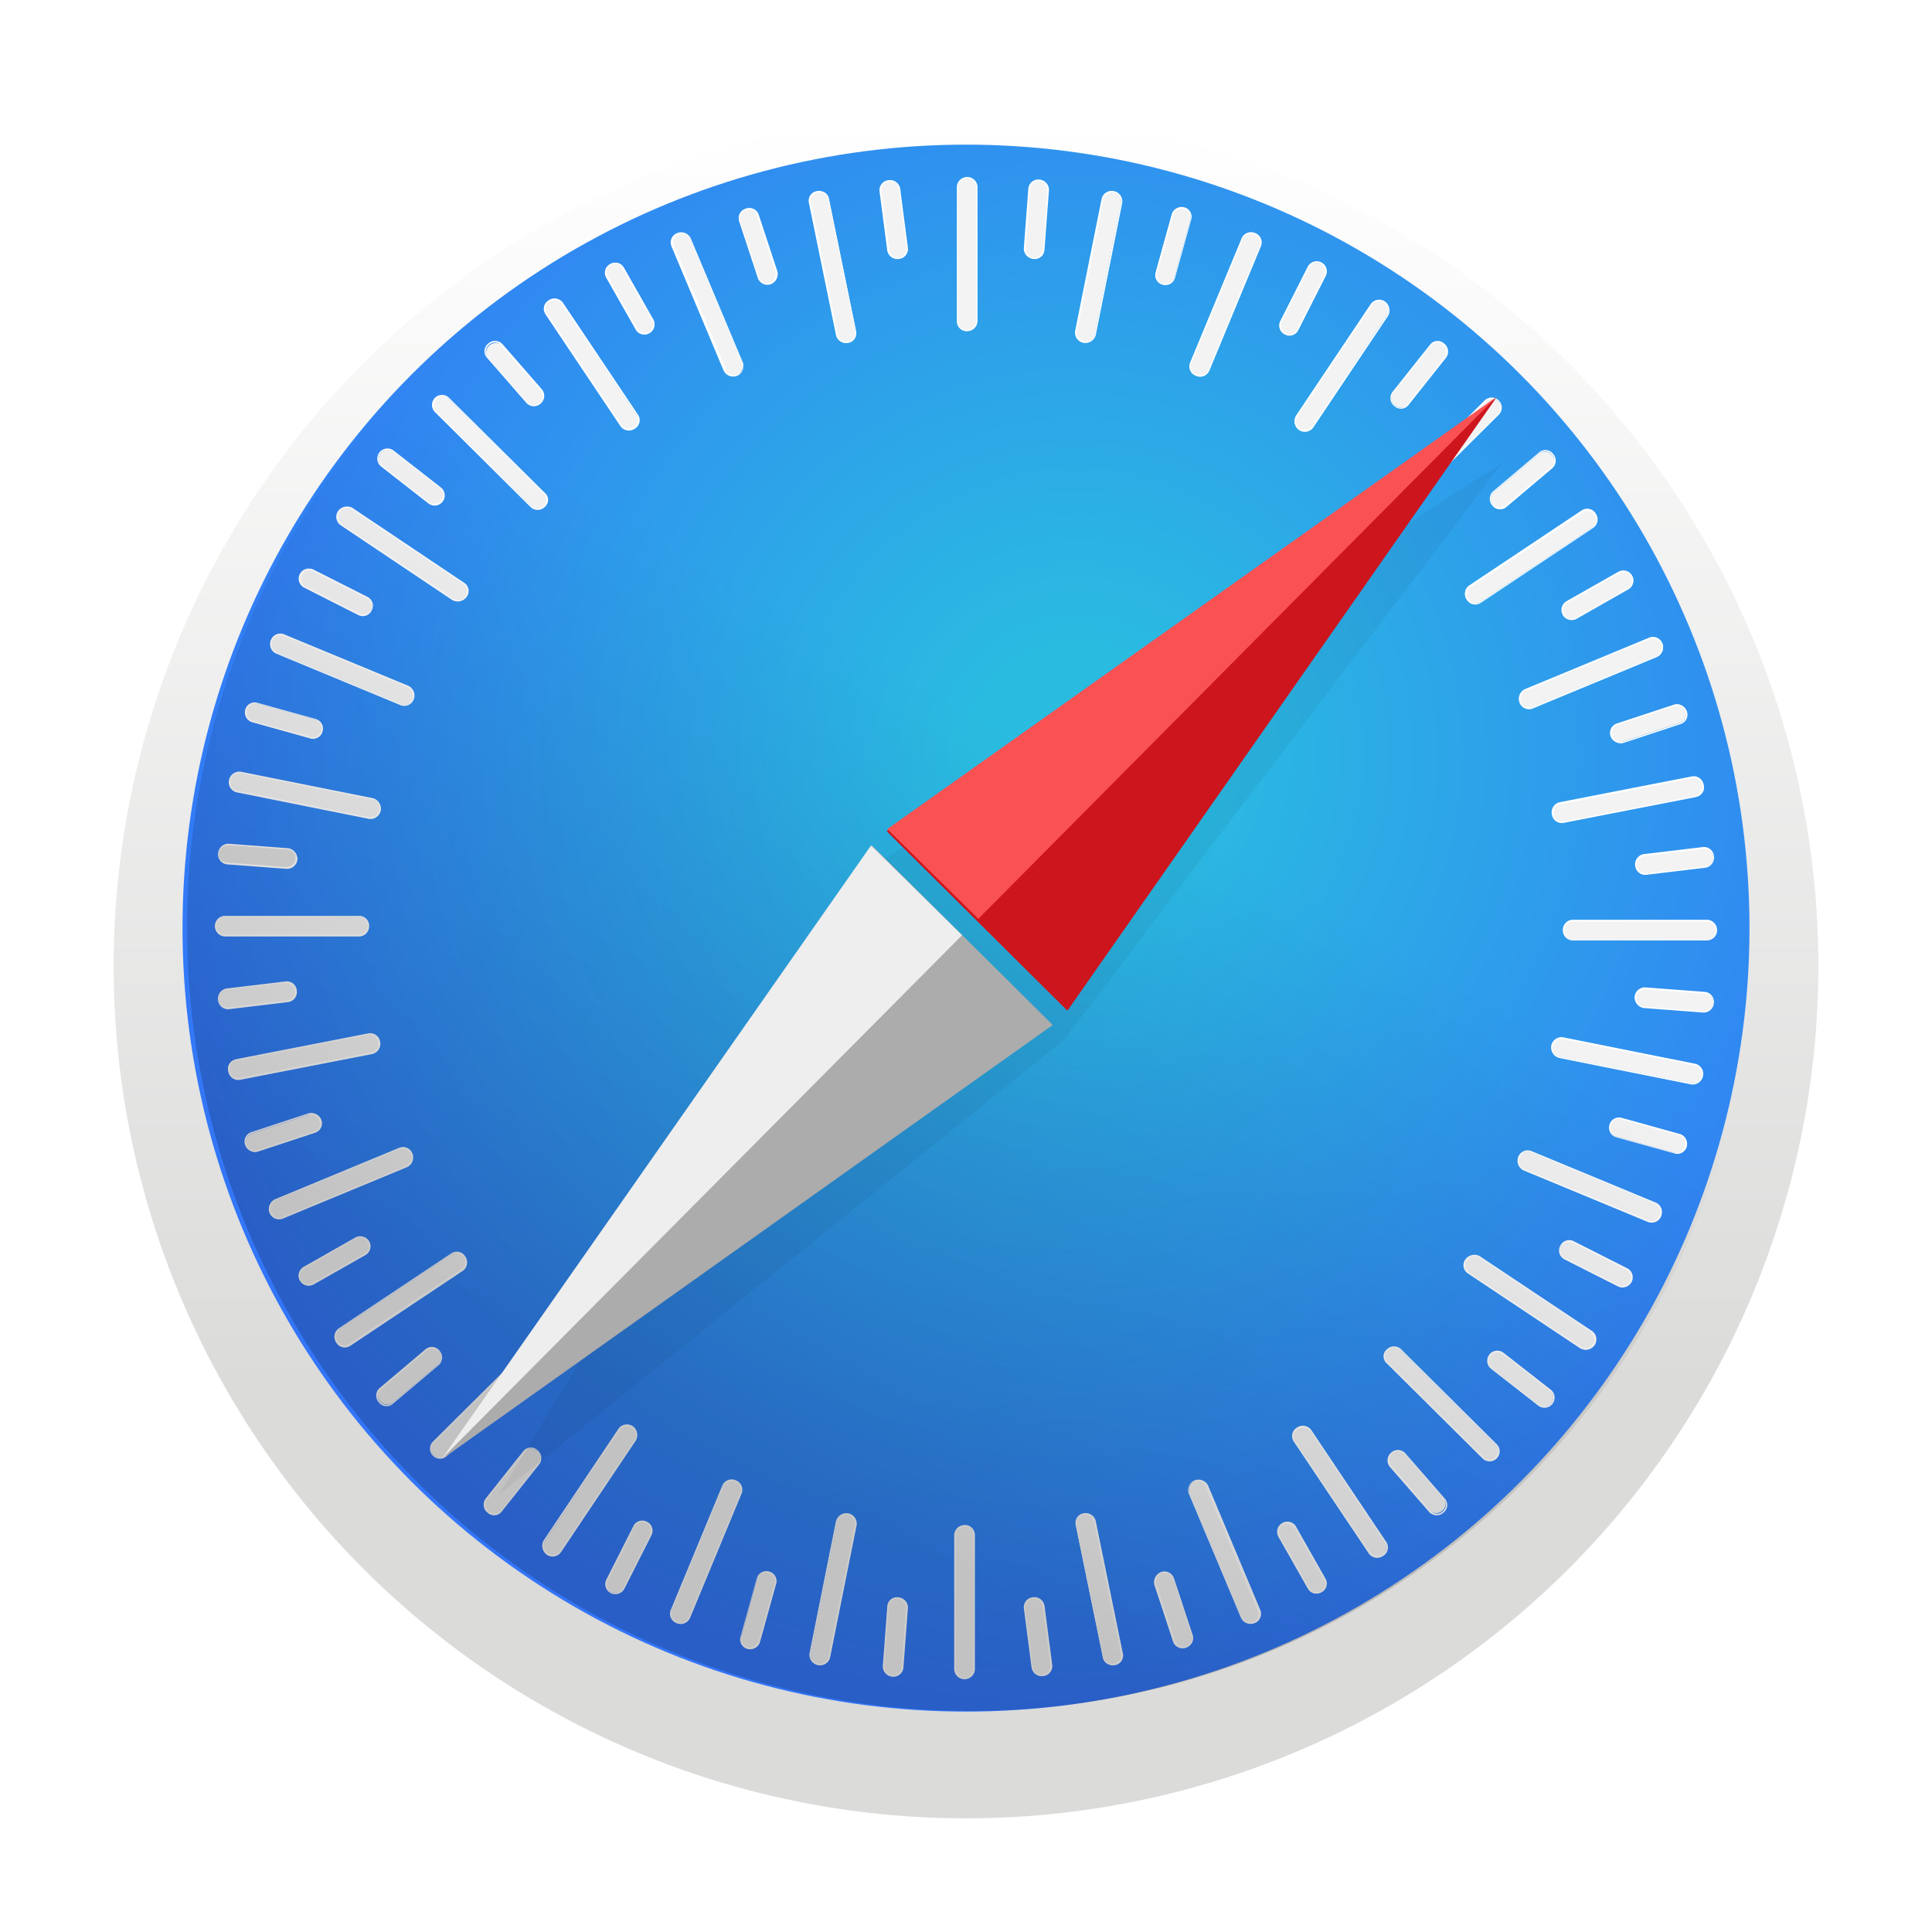 <svg xmlns="http://www.w3.org/2000/svg" width="102" height="102" viewBox="0 0 102 102">
    <defs>
        <style>
            .cls-1{fill:url(#linear-gradient)}.cls-2{fill:url(#radial-gradient)}.cls-3{fill:#f3f3f3}.cls-4{fill:#fff}.cls-5{fill:#e2e2e2}.cls-6{fill:url(#linear-gradient-2)}.cls-7{fill:rgba(0,0,0,.05)}.cls-8{fill:#cd151e}.cls-9{fill:#fa5153}.cls-10{fill:#acacac}.cls-11{fill:#eee}.cls-12{filter:url(#Path_2541)}.cls-13{filter:url(#Ellipse_2)}
        </style>
        <linearGradient id="linear-gradient" x1=".5" x2=".5" y1="1" gradientUnits="objectBoundingBox">
            <stop offset=".25" stop-color="#dbdbda"/>
            <stop offset="1" stop-color="#fff"/>
        </linearGradient>
        <filter id="Ellipse_2" width="102" height="102" x="0" y="0" filterUnits="userSpaceOnUse">
            <feOffset dy="2"/>
            <feGaussianBlur result="blur" stdDeviation="2"/>
            <feFlood flood-opacity=".267"/>
            <feComposite in2="blur" operator="in"/>
            <feComposite in="SourceGraphic"/>
        </filter>
        <radialGradient id="radial-gradient" cx=".57" cy=".39" r=".61">
            <stop offset="0" stop-color="#2abce1"/>
            <stop offset=".114" stop-color="#2abbe1"/>
            <stop offset="1" stop-color="#3375f8"/>
        </radialGradient>
        <linearGradient id="linear-gradient-2" x1=".491" x2=".257" y1=".357" y2=".776" gradientUnits="objectBoundingBox">
            <stop offset="0" stop-opacity="0"/>
            <stop offset="1" stop-opacity=".2"/>
        </linearGradient>
        <filter id="Path_2541" width="64.943" height="66.443" x="20.348" y="18.458" filterUnits="userSpaceOnUse">
            <feOffset dy="1"/>
            <feGaussianBlur result="blur-2" stdDeviation="2"/>
            <feFlood/>
            <feComposite in2="blur-2" operator="in"/>
            <feComposite in="SourceGraphic"/>
        </filter>
    </defs>
    <g id="safari-seeklogo.com" transform="translate(2.364 2.364)">
        <g id="Group_3032" data-name="Group 3032" transform="translate(3.636 1.636)">
            <g class="cls-13" transform="translate(-6 -4)">
                <circle id="Ellipse_2-2" cx="45" cy="45" r="45" class="cls-1" data-name="Ellipse 2" transform="translate(6 4)"/>
            </g>
            <circle id="Ellipse_3" cx="41.364" cy="41.364" r="41.364" class="cls-2" data-name="Ellipse 3" transform="translate(3.636 3.636)"/>
            <g id="Group_3031" data-name="Group 3031" transform="translate(3.875 3.602)">
                <path id="Path_2413" d="M113.564 13.6a.5.5 0 0 1-.511-.477V6a.513.513 0 0 1 1.023 0v7.125a.518.518 0 0 1-.511.477z" class="cls-3" data-name="Path 2413" transform="translate(-72.376 -3.749)"/>
                <path id="Path_2414" d="M113.5 13.573a.532.532 0 0 1-.545-.511V5.936a.547.547 0 0 1 1.091 0v7.125a.556.556 0 0 1-.545.511zm0-8.08a.482.482 0 0 0-.477.443v7.125a.459.459 0 0 0 .477.443.483.483 0 0 0 .478-.443V5.936a.509.509 0 0 0-.478-.443z" class="cls-4" data-name="Path 2414" transform="translate(-72.313 -3.686)"/>
                <path id="Path_2415" d="M123.315 10.028a.518.518 0 0 1-.477-.511l.239-3.17a.5.5 0 0 1 .545-.443.518.518 0 0 1 .477.511l-.239 3.17a.5.5 0 0 1-.545.443z" class="cls-3" data-name="Path 2415" transform="translate(-78.628 -3.993)"/>
                <path id="Path_2416" d="M123.252 10a.553.553 0 0 1-.511-.545l.239-3.17a.535.535 0 0 1 .58-.477.553.553 0 0 1 .511.545l-.239 3.17a.512.512 0 0 1-.58.477zm.307-4.125a.454.454 0 0 0-.478.409l-.239 3.17a.48.48 0 0 0 .443.477.454.454 0 0 0 .477-.409l.238-3.17a.509.509 0 0 0-.443-.477z" class="cls-4" data-name="Path 2416" transform="translate(-78.565 -3.931)"/>
                <path id="Path_2417" d="M130.7 15.569a.524.524 0 0 1-.409-.58L131.687 8a.474.474 0 0 1 .58-.375.524.524 0 0 1 .409.58l-1.4 6.989a.509.509 0 0 1-.58.375z" class="cls-3" data-name="Path 2417" transform="translate(-83.371 -5.103)"/>
                <path id="Path_2418" d="M130.635 15.543a.556.556 0 0 1-.443-.614l1.4-6.989a.548.548 0 0 1 .648-.409.556.556 0 0 1 .443.614l-1.4 6.989a.578.578 0 0 1-.648.409zm1.6-7.943a.489.489 0 0 0-.545.341l-1.4 6.989a.483.483 0 0 0 .375.545.489.489 0 0 0 .545-.341l1.4-6.989a.492.492 0 0 0-.375-.545z" class="cls-4" data-name="Path 2418" transform="translate(-83.308 -5.043)"/>
                <path id="Path_2419" d="M142.366 14.066a.508.508 0 0 1-.375-.614l.852-3.068a.487.487 0 0 1 .613-.341.508.508 0 0 1 .375.614l-.852 3.068a.488.488 0 0 1-.614.341z" class="cls-3" data-name="Path 2419" transform="translate(-90.852 -6.668)"/>
                <path id="Path_2420" d="M142.344 14.041a.517.517 0 0 1-.375-.648l.852-3.068a.544.544 0 0 1 .648-.375.518.518 0 0 1 .375.648l-.852 3.068a.528.528 0 0 1-.648.375zm1.125-3.989a.474.474 0 0 0-.58.307l-.852 3.068a.434.434 0 0 0 .341.545.474.474 0 0 0 .58-.307l.852-3.068a.489.489 0 0 0-.341-.545z" class="cls-4" data-name="Path 2420" transform="translate(-90.829 -6.609)"/>
                <path id="Path_2421" d="M147.257 21.316a.488.488 0 0 1-.273-.648l2.727-6.58a.473.473 0 0 1 .648-.239.488.488 0 0 1 .273.648l-2.727 6.58a.473.473 0 0 1-.648.239z" class="cls-3" data-name="Path 2421" transform="translate(-93.997 -9.111)"/>
                <path id="Path_2422" d="M147.2 21.316a.53.53 0 0 1-.307-.682l2.727-6.58a.541.541 0 0 1 .716-.273.53.53 0 0 1 .307.682l-2.727 6.58a.535.535 0 0 1-.716.273zm3.1-7.466a.463.463 0 0 0-.614.239l-2.727 6.58a.442.442 0 0 0 .273.58.463.463 0 0 0 .614-.239l2.727-6.58a.485.485 0 0 0-.273-.58z" class="cls-4" data-name="Path 2422" transform="translate(-93.942 -9.077)"/>
                <path id="Path_2423" d="M160.4 22.072a.514.514 0 0 1-.239-.648l1.432-2.83a.5.5 0 0 1 .682-.2.514.514 0 0 1 .239.648l-1.432 2.83a.5.5 0 0 1-.682.2z" class="cls-3" data-name="Path 2423" transform="translate(-102.438 -12.05)"/>
                <path id="Path_2424" d="M160.359 21.983a.521.521 0 0 1-.239-.716l1.432-2.83a.534.534 0 1 1 .954.477l-1.432 2.83a.521.521 0 0 1-.716.239zm1.875-3.716a.449.449 0 0 0-.614.2l-1.432 2.83a.5.5 0 0 0 .2.614.449.449 0 0 0 .614-.2l1.432-2.83a.5.5 0 0 0-.2-.614z" class="cls-4" data-name="Path 2424" transform="translate(-102.399 -11.926)"/>
                <path id="Path_2425" d="M162.421 30.788a.471.471 0 0 1-.137-.682l3.955-5.9a.488.488 0 0 1 .682-.136.471.471 0 0 1 .137.682l-3.955 5.9a.461.461 0 0 1-.682.136z" class="cls-3" data-name="Path 2425" transform="translate(-103.713 -15.719)"/>
                <path id="Path_2426" d="M162.405 30.732a.589.589 0 0 1-.17-.75l3.954-5.9a.539.539 0 0 1 .75-.136.589.589 0 0 1 .171.75l-3.955 5.9a.545.545 0 0 1-.75.136zm4.5-6.716a.477.477 0 0 0-.648.1l-3.955 5.9a.444.444 0 0 0 .137.614.477.477 0 0 0 .647-.1l3.955-5.864a.485.485 0 0 0-.137-.648z" class="cls-4" data-name="Path 2426" transform="translate(-103.696 -15.629)"/>
                <path id="Path_2427" d="M176.625 33.553a.492.492 0 0 1-.1-.682l1.977-2.489a.486.486 0 0 1 .682-.068.492.492 0 0 1 .1.682l-1.977 2.489a.486.486 0 0 1-.682.068z" class="cls-3" data-name="Path 2427" transform="translate(-112.849 -19.746)"/>
                <path id="Path_2428" d="M176.509 33.478a.539.539 0 0 1-.1-.75l1.977-2.489a.506.506 0 0 1 .75-.068.539.539 0 0 1 .1.75l-1.977 2.489a.506.506 0 0 1-.75.068zm2.557-3.239a.446.446 0 0 0-.648.068l-1.977 2.493a.483.483 0 0 0 .1.648.446.446 0 0 0 .647-.068l1.977-2.489a.478.478 0 0 0-.1-.648z" class="cls-4" data-name="Path 2428" transform="translate(-112.767 -19.637)"/>
                <path id="Path_2429" d="M175.74 43.506a.455.455 0 0 1 0-.682l5.045-5.011a.482.482 0 1 1 .682.682l-5.012 5.011a.494.494 0 0 1-.716 0z" class="cls-3" data-name="Path 2429" transform="translate(-112.247 -24.235)"/>
                <path id="Path_2430" d="M175.643 43.454a.535.535 0 0 1 0-.75l5.045-5.011a.53.53 0 0 1 .75.75l-5.046 5.011a.535.535 0 0 1-.75 0zm5.761-5.727a.474.474 0 0 0-.648 0l-5.045 5.011a.458.458 0 1 0 .648.648l5.046-5.011a.474.474 0 0 0 0-.648z" class="cls-4" data-name="Path 2430" transform="translate(-112.183 -24.15)"/>
                <path id="Path_2431" d="M190.325 48.251a.484.484 0 0 1 .034-.682l2.42-2.045a.5.5 0 0 1 .648.75l-2.42 2.045a.486.486 0 0 1-.682-.068z" class="cls-3" data-name="Path 2431" transform="translate(-121.371 -29.196)"/>
                <path id="Path_2432" d="M190.2 48.176a.533.533 0 0 1 .034-.75l2.42-2.045a.511.511 0 0 1 .75.068.533.533 0 0 1-.034.75l-2.421 2.045a.511.511 0 0 1-.75-.068zm3.137-2.693a.477.477 0 0 0-.648-.068l-2.42 2.045a.472.472 0 0 0 .614.716l2.42-2.045a.443.443 0 0 0 .034-.648z" class="cls-4" data-name="Path 2432" transform="translate(-121.283 -29.088)"/>
                <path id="Path_2433" d="M186.5 58.756a.461.461 0 0 1 .137-.682l5.932-3.955a.521.521 0 0 1 .682.136.461.461 0 0 1-.136.682l-5.932 3.955a.536.536 0 0 1-.682-.136z" class="cls-3" data-name="Path 2433" transform="translate(-118.913 -34.701)"/>
                <path id="Path_2434" d="M186.407 58.59a.545.545 0 0 1 .137-.75l5.932-3.955a.524.524 0 0 1 .75.17.545.545 0 0 1-.136.75l-5.932 3.955a.524.524 0 0 1-.75-.17zm6.75-4.466a.444.444 0 0 0-.613-.136l-5.932 3.955a.469.469 0 0 0 .511.784l5.932-3.955a.483.483 0 0 0 .1-.648z" class="cls-4" data-name="Path 2434" transform="translate(-118.85 -34.537)"/>
                <path id="Path_2435" d="M200.985 65.2a.5.5 0 0 1 .17-.682l2.761-1.568a.507.507 0 0 1 .682.2.5.5 0 0 1-.17.682l-2.761 1.568a.507.507 0 0 1-.682-.2z" class="cls-3" data-name="Path 2435" transform="translate(-128.314 -40.368)"/>
                <path id="Path_2436" d="M200.888 65.237a.529.529 0 0 1 .17-.716l2.761-1.568a.548.548 0 0 1 .716.2.529.529 0 0 1-.17.716l-2.765 1.573a.548.548 0 0 1-.716-.2zm3.613-2.045a.427.427 0 0 0-.613-.17l-2.761 1.568a.49.49 0 0 0-.171.614.427.427 0 0 0 .614.17l2.761-1.568a.468.468 0 0 0 .17-.614z" class="cls-4" data-name="Path 2436" transform="translate(-128.251 -40.368)"/>
                <path id="Path_2437" d="M194.55 76.065a.477.477 0 0 1 .273-.648l6.58-2.727a.517.517 0 0 1 .647.273.477.477 0 0 1-.273.648l-6.58 2.727a.488.488 0 0 1-.648-.273z" class="cls-3" data-name="Path 2437" transform="translate(-124.164 -46.598)"/>
                <path id="Path_2438" d="M194.453 76.037a.565.565 0 0 1 .273-.716l6.58-2.727a.529.529 0 0 1 .682.307.565.565 0 0 1-.273.716l-6.58 2.727a.53.53 0 0 1-.682-.307zm7.466-3.1a.486.486 0 0 0-.58-.273l-6.58 2.727a.462.462 0 0 0-.239.614.485.485 0 0 0 .58.273l6.58-2.727a.463.463 0 0 0 .239-.614z" class="cls-4" data-name="Path 2438" transform="translate(-124.101 -46.536)"/>
                <path id="Path_2439" d="M208.219 84.118a.493.493 0 0 1 .307-.648l3-.989a.483.483 0 0 1 .614.307.493.493 0 0 1-.307.648l-3 .989a.47.47 0 0 1-.614-.307z" class="cls-3" data-name="Path 2439" transform="translate(-133.026 -52.874)"/>
                <path id="Path_2440" d="M208.122 84.153a.521.521 0 0 1 .341-.682l3-.989a.548.548 0 0 1 .682.341.521.521 0 0 1-.341.682l-3 .989a.58.58 0 0 1-.682-.341zm3.955-1.3a.474.474 0 0 0-.58-.307l-3 .989a.456.456 0 0 0-.273.58.474.474 0 0 0 .58.307l3-.989a.47.47 0 0 0 .273-.58z" class="cls-4" data-name="Path 2440" transform="translate(-132.963 -52.874)"/>
                <path id="Path_2441" d="M199.535 95.113a.46.46 0 0 1 .375-.58l6.989-1.364a.5.5 0 0 1 .579.409.46.46 0 0 1-.375.58l-6.989 1.364a.5.5 0 0 1-.579-.409z" class="cls-3" data-name="Path 2441" transform="translate(-127.41 -59.712)"/>
                <path id="Path_2442" d="M199.345 94.987a.548.548 0 0 1 .409-.648l6.989-1.364a.529.529 0 0 1 .613.443.548.548 0 0 1-.409.648l-6.989 1.364a.529.529 0 0 1-.614-.443zm7.943-1.534a.457.457 0 0 0-.511-.375l-6.989 1.364a.444.444 0 0 0-.341.545.457.457 0 0 0 .512.375L206.947 94a.459.459 0 0 0 .341-.545z" class="cls-4" data-name="Path 2442" transform="translate(-127.288 -59.587)"/>
                <path id="Path_2443" d="M211.954 104.473a.472.472 0 0 1 .409-.545l3.137-.375a.5.5 0 0 1 .545.443.471.471 0 0 1-.409.545l-3.137.375a.517.517 0 0 1-.545-.443z" class="cls-3" data-name="Path 2443" transform="translate(-135.466 -66.365)"/>
                <path id="Path_2444" d="M211.859 104.348a.544.544 0 0 1 .443-.614l3.137-.375a.53.53 0 0 1 .579.477.544.544 0 0 1-.443.614l-3.137.375a.53.53 0 0 1-.579-.477zm4.125-.477a.483.483 0 0 0-.511-.409l-3.136.375a.457.457 0 0 0-.375.511.484.484 0 0 0 .511.409l3.137-.375a.457.457 0 0 0 .375-.511z" class="cls-4" data-name="Path 2444" transform="translate(-135.404 -66.241)"/>
                <path id="Path_2445" d="M201.113 114.63a.5.5 0 0 1 .477-.511h7.125a.513.513 0 0 1 0 1.023h-7.125a.5.5 0 0 1-.477-.511z" class="cls-3" data-name="Path 2445" transform="translate(-128.442 -73.127)"/>
                <path id="Path_2446" d="M201.016 114.567a.532.532 0 0 1 .511-.545h7.125a.547.547 0 0 1 0 1.091h-7.125a.532.532 0 0 1-.511-.545zm8.079.034a.482.482 0 0 0-.443-.477h-7.125a.459.459 0 0 0-.443.477.483.483 0 0 0 .443.477h7.125a.509.509 0 0 0 .443-.477z" class="cls-4" data-name="Path 2446" transform="translate(-128.38 -73.064)"/>
                <path id="Path_2447" d="M211.866 124.477a.518.518 0 0 1 .511-.477l3.17.239a.5.5 0 0 1 .443.545.518.518 0 0 1-.511.477l-3.17-.239a.553.553 0 0 1-.443-.545z" class="cls-3" data-name="Path 2447" transform="translate(-135.411 -79.44)"/>
                <path id="Path_2448" d="M211.769 124.414a.554.554 0 0 1 .545-.511l3.17.239a.535.535 0 0 1 .477.58.554.554 0 0 1-.545.511l-3.17-.239a.587.587 0 0 1-.477-.58zm4.159.307a.431.431 0 0 0-.409-.477l-3.17-.239a.48.48 0 0 0-.478.443.431.431 0 0 0 .409.477l3.17.239a.509.509 0 0 0 .477-.443z" class="cls-4" data-name="Path 2448" transform="translate(-135.348 -79.377)"/>
                <path id="Path_2449" d="M199.361 131.667a.524.524 0 0 1 .58-.409l6.988 1.4a.474.474 0 0 1 .375.579.524.524 0 0 1-.58.409l-6.989-1.4a.509.509 0 0 1-.375-.58z" class="cls-3" data-name="Path 2449" transform="translate(-127.304 -84.06)"/>
                <path id="Path_2450" d="M199.264 131.6a.556.556 0 0 1 .614-.443l6.989 1.4a.548.548 0 0 1 .409.648.557.557 0 0 1-.614.443l-6.989-1.4a.578.578 0 0 1-.409-.648zm7.943 1.6a.489.489 0 0 0-.341-.545l-6.989-1.4a.483.483 0 0 0-.545.375.489.489 0 0 0 .341.545l6.989 1.4a.493.493 0 0 0 .545-.375z" class="cls-4" data-name="Path 2450" transform="translate(-127.241 -83.997)"/>
                <path id="Path_2451" d="M208.055 143.335a.508.508 0 0 1 .614-.375l3.068.852a.488.488 0 0 1 .341.614.508.508 0 0 1-.614.375l-3.068-.852a.488.488 0 0 1-.341-.614z" class="cls-3" data-name="Path 2451" transform="translate(-132.93 -91.541)"/>
                <path id="Path_2452" d="M207.963 143.313a.517.517 0 0 1 .648-.375l3.068.852a.545.545 0 0 1 .375.648.518.518 0 0 1-.648.375l-3.068-.852a.528.528 0 0 1-.375-.648zm3.989 1.125a.474.474 0 0 0-.307-.58l-3.068-.852a.434.434 0 0 0-.545.341.475.475 0 0 0 .307.58l3.068.852a.489.489 0 0 0 .545-.341z" class="cls-4" data-name="Path 2452" transform="translate(-132.872 -91.518)"/>
                <path id="Path_2453" d="M194.356 148.129a.488.488 0 0 1 .648-.273l6.58 2.727a.518.518 0 0 1 .273.648.488.488 0 0 1-.648.273l-6.58-2.727a.488.488 0 0 1-.273-.648z" class="cls-3" data-name="Path 2453" transform="translate(-124.038 -94.623)"/>
                <path id="Path_2454" d="M194.26 147.978a.53.53 0 0 1 .682-.307l6.58 2.727a.541.541 0 0 1 .273.716.53.53 0 0 1-.682.307l-6.58-2.727a.566.566 0 0 1-.273-.716zm7.466 3.1a.463.463 0 0 0-.239-.614l-6.58-2.727a.442.442 0 0 0-.58.273.462.462 0 0 0 .239.614l6.58 2.727a.456.456 0 0 0 .58-.273z" class="cls-4" data-name="Path 2454" transform="translate(-123.976 -94.507)"/>
                <path id="Path_2455" d="M200.612 161.269a.514.514 0 0 1 .648-.239l2.829 1.432a.489.489 0 0 1 .2.682.514.514 0 0 1-.648.239l-2.83-1.432a.508.508 0 0 1-.2-.682z" class="cls-3" data-name="Path 2455" transform="translate(-128.078 -103.065)"/>
                <path id="Path_2456" d="M200.517 161.134a.521.521 0 0 1 .716-.239l2.829 1.432a.534.534 0 0 1-.477.955l-2.83-1.432a.512.512 0 0 1-.239-.716zm3.682 1.875a.449.449 0 0 0-.2-.613l-2.829-1.432a.5.5 0 0 0-.614.2.449.449 0 0 0 .2.614l2.83 1.432a.449.449 0 0 0 .614-.2z" class="cls-4" data-name="Path 2456" transform="translate(-128.017 -102.964)"/>
                <path id="Path_2457" d="M186.31 163.2a.467.467 0 0 1 .682-.137l5.932 3.955a.488.488 0 0 1 .137.682.467.467 0 0 1-.682.137l-5.932-3.955a.471.471 0 0 1-.137-.682z" class="cls-3" data-name="Path 2457" transform="translate(-118.787 -104.278)"/>
                <path id="Path_2458" d="M186.2 163.083a.589.589 0 0 1 .75-.17l5.932 3.954a.539.539 0 0 1 .136.75.589.589 0 0 1-.75.171l-5.932-3.955a.516.516 0 0 1-.137-.75zm6.716 4.5a.478.478 0 0 0-.1-.648l-5.932-3.955a.445.445 0 0 0-.614.137.478.478 0 0 0 .1.648l5.932 3.955a.444.444 0 0 0 .614-.136z" class="cls-4" data-name="Path 2458" transform="translate(-118.707 -104.199)"/>
                <path id="Path_2459" d="M189.868 177.3a.492.492 0 0 1 .682-.1l2.489 1.943a.486.486 0 0 1 .068.682.492.492 0 0 1-.682.1l-2.489-1.943a.486.486 0 0 1-.068-.682z" class="cls-3" data-name="Path 2459" transform="translate(-121.084 -113.352)"/>
                <path id="Path_2460" d="M189.776 177.187a.538.538 0 0 1 .75-.1l2.489 1.943a.535.535 0 1 1-.648.852l-2.489-1.943a.538.538 0 0 1-.1-.75zm3.273 2.557a.446.446 0 0 0-.068-.648l-2.489-1.943a.482.482 0 0 0-.648.1.446.446 0 0 0 .068.648l2.489 1.943a.483.483 0 0 0 .648-.1z" class="cls-4" data-name="Path 2460" transform="translate(-121.026 -113.271)"/>
                <path id="Path_2461" d="M175.4 176.418a.455.455 0 0 1 .682 0l5.045 5.011a.482.482 0 0 1 0 .682.455.455 0 0 1-.682 0L175.4 177.1a.518.518 0 0 1 0-.682z" class="cls-3" data-name="Path 2461" transform="translate(-112.046 -112.75)"/>
                <path id="Path_2462" d="M175.3 176.321a.536.536 0 0 1 .75 0l5.045 5.012a.53.53 0 0 1-.75.75l-5.045-5.013a.482.482 0 0 1 0-.75zm5.727 5.693a.473.473 0 0 0 0-.648l-5.045-5.012a.458.458 0 0 0-.648.648l5.046 5.011a.418.418 0 0 0 .648 0z" class="cls-4" data-name="Path 2462" transform="translate(-111.951 -112.687)"/>
                <path id="Path_2463" d="M176.18 190.906a.484.484 0 0 1 .682.034l2.079 2.386a.5.5 0 0 1-.75.648l-2.079-2.386a.491.491 0 0 1 .068-.682z" class="cls-3" data-name="Path 2463" transform="translate(-112.576 -121.815)"/>
                <path id="Path_2464" d="M176.062 190.881a.535.535 0 0 1 .75.034l2.079 2.386a.511.511 0 0 1-.068.75.535.535 0 0 1-.75-.034l-2.079-2.386a.534.534 0 0 1 .068-.75zm2.727 3.1a.477.477 0 0 0 .068-.648l-2.079-2.386a.472.472 0 0 0-.716.614l2.08 2.386a.443.443 0 0 0 .648.034z" class="cls-4" data-name="Path 2464" transform="translate(-112.492 -121.79)"/>
                <path id="Path_2465" d="M162.174 187.279a.462.462 0 0 1 .682.137l3.954 5.9a.521.521 0 0 1-.136.682.462.462 0 0 1-.682-.137l-3.954-5.9a.521.521 0 0 1 .136-.682z" class="cls-3" data-name="Path 2465" transform="translate(-103.571 -119.483)"/>
                <path id="Path_2466" d="M162.071 187.182a.545.545 0 0 1 .75.137l3.954 5.9a.524.524 0 0 1-.17.75.545.545 0 0 1-.75-.136l-3.954-5.9a.519.519 0 0 1 .17-.75zm4.5 6.716a.444.444 0 0 0 .136-.614l-3.954-5.9a.471.471 0 0 0-.648-.1.444.444 0 0 0-.136.614l3.954 5.9a.516.516 0 0 0 .648.1z" class="cls-4" data-name="Path 2466" transform="translate(-103.466 -119.42)"/>
                <path id="Path_2467" d="M160.061 201.663a.5.5 0 0 1 .682.17l1.568 2.761a.508.508 0 0 1-.2.682.5.5 0 0 1-.682-.17l-1.568-2.761a.541.541 0 0 1 .2-.682z" class="cls-3" data-name="Path 2467" transform="translate(-102.238 -128.822)"/>
                <path id="Path_2468" d="M160.02 201.566a.529.529 0 0 1 .716.17l1.564 2.764a.517.517 0 0 1-.2.716.529.529 0 0 1-.716-.17l-1.568-2.761a.525.525 0 0 1 .2-.716zm2.045 3.613a.454.454 0 0 0 .171-.613l-1.568-2.761a.49.49 0 0 0-.614-.171.455.455 0 0 0-.171.614l1.568 2.761a.446.446 0 0 0 .613.17z" class="cls-4" data-name="Path 2468" transform="translate(-102.196 -128.759)"/>
                <path id="Path_2469" d="M147.072 195.324a.49.49 0 0 1 .648.239l2.761 6.58a.517.517 0 0 1-.273.648.5.5 0 0 1-.648-.239l-2.761-6.579a.517.517 0 0 1 .272-.648z" class="cls-3" data-name="Path 2469" transform="translate(-93.881 -124.733)"/>
                <path id="Path_2470" d="M147.01 195.228a.565.565 0 0 1 .716.273l2.761 6.58a.53.53 0 0 1-.307.682.565.565 0 0 1-.716-.273l-2.764-6.58a.556.556 0 0 1 .307-.682zm3.1 7.466a.436.436 0 0 0 .239-.58l-2.761-6.58a.462.462 0 0 0-.613-.239.435.435 0 0 0-.239.58l2.761 6.579a.474.474 0 0 0 .614.239z" class="cls-4" data-name="Path 2470" transform="translate(-93.818 -124.671)"/>
                <path id="Path_2471" d="M142.263 209.091a.493.493 0 0 1 .648.307l.989 3a.483.483 0 0 1-.307.614.493.493 0 0 1-.648-.307l-.988-3a.47.47 0 0 1 .307-.614z" class="cls-3" data-name="Path 2471" transform="translate(-90.815 -133.659)"/>
                <path id="Path_2472" d="M142.134 208.994a.53.53 0 0 1 .682.307l.989 3a.548.548 0 0 1-.341.682.53.53 0 0 1-.682-.307l-.989-3a.58.58 0 0 1 .341-.682zm1.33 3.921a.475.475 0 0 0 .307-.58l-.989-3a.455.455 0 0 0-.579-.273.474.474 0 0 0-.307.58l.989 3a.43.43 0 0 0 .58.273z" class="cls-4" data-name="Path 2472" transform="translate(-90.72 -133.596)"/>
                <path id="Path_2473" d="M130.7 200.309a.46.46 0 0 1 .58.375l1.432 6.989a.5.5 0 0 1-.409.58.459.459 0 0 1-.579-.375l-1.432-6.989a.546.546 0 0 1 .409-.58z" class="cls-3" data-name="Path 2473" transform="translate(-83.37 -127.98)"/>
                <path id="Path_2474" d="M130.678 200.217a.548.548 0 0 1 .648.409l1.432 6.989a.514.514 0 0 1-.409.614.548.548 0 0 1-.648-.409l-1.432-6.989a.5.5 0 0 1 .409-.613zm1.6 7.943a.473.473 0 0 0 .375-.546l-1.432-6.989a.443.443 0 0 0-.545-.341.472.472 0 0 0-.375.545l1.432 6.989a.49.49 0 0 0 .545.341z" class="cls-4" data-name="Path 2474" transform="translate(-83.35 -127.921)"/>
                <path id="Path_2475" d="M123.274 212.923a.524.524 0 0 1 .58.409l.409 3.136a.5.5 0 0 1-.443.545.524.524 0 0 1-.58-.409l-.409-3.137a.5.5 0 0 1 .443-.545z" class="cls-3" data-name="Path 2475" transform="translate(-78.618 -136.162)"/>
                <path id="Path_2476" d="M123.211 212.827a.544.544 0 0 1 .614.443l.409 3.136a.53.53 0 0 1-.477.58.544.544 0 0 1-.614-.443l-.409-3.137a.53.53 0 0 1 .477-.58zm.511 4.091a.484.484 0 0 0 .409-.511l-.409-3.136a.457.457 0 0 0-.511-.375.484.484 0 0 0-.409.511l.409 3.137a.457.457 0 0 0 .511.375z" class="cls-4" data-name="Path 2476" transform="translate(-78.555 -136.1)"/>
                <path id="Path_2477" d="M113.177 202.081a.5.5 0 0 1 .511.478v7.125a.513.513 0 0 1-1.023 0v-7.125a.518.518 0 0 1 .511-.478z" class="cls-3" data-name="Path 2477" transform="translate(-72.128 -129.138)"/>
                <path id="Path_2478" d="M113.114 201.984a.532.532 0 0 1 .545.512v7.125a.547.547 0 0 1-1.091 0V202.5a.556.556 0 0 1 .545-.512zm0 8.08a.482.482 0 0 0 .477-.443V202.5a.459.459 0 0 0-.477-.443.483.483 0 0 0-.478.443v7.125a.509.509 0 0 0 .478.443z" class="cls-4" data-name="Path 2478" transform="translate(-72.065 -129.075)"/>
                <path id="Path_2479" d="M102.987 212.924a.518.518 0 0 1 .477.511l-.239 3.171a.5.5 0 0 1-.545.443.518.518 0 0 1-.477-.511l.239-3.17a.5.5 0 0 1 .545-.443z" class="cls-3" data-name="Path 2479" transform="translate(-65.437 -136.163)"/>
                <path id="Path_2480" d="M102.924 212.827a.554.554 0 0 1 .511.545l-.239 3.171a.535.535 0 0 1-.58.477.554.554 0 0 1-.511-.545l.239-3.17a.513.513 0 0 1 .58-.478zm-.307 4.125a.454.454 0 0 0 .478-.409l.239-3.171a.48.48 0 0 0-.443-.477.454.454 0 0 0-.477.409l-.239 3.17a.509.509 0 0 0 .443.477z" class="cls-4" data-name="Path 2480" transform="translate(-65.374 -136.1)"/>
                <path id="Path_2481" d="M93.516 200.329a.524.524 0 0 1 .409.58l-1.4 6.989a.474.474 0 0 1-.58.375.524.524 0 0 1-.409-.58l1.4-6.989a.509.509 0 0 1 .58-.375z" class="cls-3" data-name="Path 2481" transform="translate(-58.606 -128)"/>
                <path id="Path_2482" d="M93.391 200.233a.556.556 0 0 1 .443.613l-1.4 6.989a.548.548 0 0 1-.648.409.556.556 0 0 1-.443-.614l1.4-6.989a.578.578 0 0 1 .648-.409zm-1.6 7.943a.489.489 0 0 0 .545-.341l1.4-6.989a.483.483 0 0 0-.375-.545.489.489 0 0 0-.545.341l-1.4 6.989a.493.493 0 0 0 .375.546z" class="cls-4" data-name="Path 2482" transform="translate(-58.481 -127.937)"/>
                <path id="Path_2483" d="M82.813 209.024a.508.508 0 0 1 .375.614l-.852 3.068a.488.488 0 0 1-.614.341.508.508 0 0 1-.375-.614l.852-3.068a.488.488 0 0 1 .614-.341z" class="cls-3" data-name="Path 2483" transform="translate(-52.09 -133.626)"/>
                <path id="Path_2484" d="M82.729 208.932a.517.517 0 0 1 .375.648l-.852 3.068a.544.544 0 0 1-.648.375.517.517 0 0 1-.375-.648l.852-3.068a.528.528 0 0 1 .648-.375zM81.6 212.92a.474.474 0 0 0 .58-.307l.852-3.068a.434.434 0 0 0-.341-.545.474.474 0 0 0-.58.307l-.852 3.068a.489.489 0 0 0 .341.545z" class="cls-4" data-name="Path 2484" transform="translate(-52.006 -133.568)"/>
                <path id="Path_2485" d="M74.515 195.3a.488.488 0 0 1 .273.648l-2.727 6.579a.473.473 0 0 1-.648.239.531.531 0 0 1-.273-.648l2.727-6.58a.473.473 0 0 1 .648-.239z" class="cls-3" data-name="Path 2485" transform="translate(-45.538 -124.706)"/>
                <path id="Path_2486" d="M74.39 195.2a.53.53 0 0 1 .307.682l-2.727 6.579a.54.54 0 0 1-.716.273.529.529 0 0 1-.307-.682l2.727-6.58a.535.535 0 0 1 .716-.273zm-3.1 7.466a.462.462 0 0 0 .614-.239l2.727-6.579a.442.442 0 0 0-.273-.58.462.462 0 0 0-.614.239l-2.727 6.58a.486.486 0 0 0 .273.58z" class="cls-4" data-name="Path 2486" transform="translate(-45.414 -124.645)"/>
                <path id="Path_2487" d="M63.75 201.484a.514.514 0 0 1 .239.648l-1.432 2.829a.5.5 0 0 1-.682.2.513.513 0 0 1-.239-.647l1.432-2.83a.5.5 0 0 1 .682-.2z" class="cls-3" data-name="Path 2487" transform="translate(-39.472 -128.711)"/>
                <path id="Path_2488" d="M63.649 201.389a.521.521 0 0 1 .239.716l-1.432 2.83a.534.534 0 0 1-.955-.477l1.432-2.83a.521.521 0 0 1 .716-.239zm-1.875 3.716a.449.449 0 0 0 .614-.2l1.432-2.829a.5.5 0 0 0-.2-.614.449.449 0 0 0-.614.2l-1.432 2.83a.5.5 0 0 0 .2.613z" class="cls-4" data-name="Path 2488" transform="translate(-39.372 -128.651)"/>
                <path id="Path_2489" d="M57.065 187.085a.471.471 0 0 1 .136.682l-3.955 5.9a.488.488 0 0 1-.682.137.471.471 0 0 1-.136-.682l3.955-5.9a.462.462 0 0 1 .682-.137z" class="cls-3" data-name="Path 2489" transform="translate(-33.536 -119.358)"/>
                <path id="Path_2490" d="M56.986 186.988a.589.589 0 0 1 .17.75l-3.955 5.9a.539.539 0 0 1-.75.137.589.589 0 0 1-.17-.75l3.955-5.9a.545.545 0 0 1 .75-.136zm-4.5 6.716a.478.478 0 0 0 .648-.1l3.955-5.9a.444.444 0 0 0-.136-.614.478.478 0 0 0-.648.1l-3.955 5.863a.485.485 0 0 0 .136.648z" class="cls-4" data-name="Path 2490" transform="translate(-33.458 -119.295)"/>
                <path id="Path_2491" d="M46.559 190.643a.492.492 0 0 1 .1.682l-1.977 2.489a.486.486 0 0 1-.682.068.492.492 0 0 1-.1-.682l1.977-2.488a.486.486 0 0 1 .682-.068z" class="cls-3" data-name="Path 2491" transform="translate(-28.097 -121.654)"/>
                <path id="Path_2492" d="M46.512 190.5a.538.538 0 0 1 .1.75l-1.977 2.489a.506.506 0 0 1-.75.068.539.539 0 0 1-.1-.75l1.977-2.488a.506.506 0 0 1 .75-.068zm-2.557 3.239a.446.446 0 0 0 .648-.068l1.977-2.489a.483.483 0 0 0-.1-.648.446.446 0 0 0-.648.068l-1.977 2.488a.478.478 0 0 0 .1.648z" class="cls-4" data-name="Path 2492" transform="translate(-28.017 -121.545)"/>
                <path id="Path_2493" d="M41.8 176.03a.455.455 0 0 1 0 .682l-5.045 5.012a.482.482 0 1 1-.682-.682l5.011-5.011a.494.494 0 0 1 .716 0z" class="cls-3" data-name="Path 2493" transform="translate(-23.051 -112.503)"/>
                <path id="Path_2494" d="M41.744 175.933a.535.535 0 0 1 0 .75l-5.044 5.011a.53.53 0 1 1-.75-.75l5.045-5.011a.535.535 0 0 1 .75 0zm-5.761 5.727a.474.474 0 0 0 .648 0l5.045-5.011a.458.458 0 0 0-.648-.648l-5.045 5.012a.474.474 0 0 0 0 .648z" class="cls-4" data-name="Path 2494" transform="translate(-22.966 -112.439)"/>
                <path id="Path_2495" d="M32.068 176.761a.484.484 0 0 1-.034.682l-2.42 2.045a.5.5 0 0 1-.648-.75l2.42-2.045a.486.486 0 0 1 .682.068z" class="cls-3" data-name="Path 2495" transform="translate(-18.772 -113.018)"/>
                <path id="Path_2496" d="M32.014 176.618a.533.533 0 0 1-.034.75l-2.42 2.045a.51.51 0 0 1-.75-.068.533.533 0 0 1 .034-.75l2.42-2.045a.511.511 0 0 1 .75.068zm-3.136 2.693a.477.477 0 0 0 .648.068l2.42-2.045a.472.472 0 0 0-.614-.716l-2.42 2.045a.443.443 0 0 0-.034.648z" class="cls-4" data-name="Path 2496" transform="translate(-18.685 -112.908)"/>
                <path id="Path_2497" d="M29.341 162.756a.462.462 0 0 1-.136.682l-5.932 3.955a.521.521 0 0 1-.682-.137.461.461 0 0 1 .136-.682l5.932-3.955a.536.536 0 0 1 .682.136z" class="cls-3" data-name="Path 2497" transform="translate(-14.682 -104.012)"/>
                <path id="Path_2498" d="M29.313 162.652a.545.545 0 0 1-.136.75l-5.932 3.954a.524.524 0 0 1-.75-.17.545.545 0 0 1 .136-.75l5.932-3.955a.525.525 0 0 1 .75.17zm-6.75 4.466a.444.444 0 0 0 .614.137l5.932-3.955a.469.469 0 0 0-.511-.784l-5.932 3.955a.483.483 0 0 0-.1.648z" class="cls-4" data-name="Path 2498" transform="translate(-14.62 -103.908)"/>
                <path id="Path_2499" d="M20.729 160.614a.5.5 0 0 1-.17.682l-2.759 1.568a.508.508 0 0 1-.682-.2.5.5 0 0 1 .17-.682l2.761-1.568a.507.507 0 0 1 .682.2z" class="cls-3" data-name="Path 2499" transform="translate(-11.15 -102.651)"/>
                <path id="Path_2500" d="M20.763 160.517a.529.529 0 0 1-.17.716l-2.761 1.567a.549.549 0 0 1-.716-.2.529.529 0 0 1 .17-.716l2.761-1.568a.549.549 0 0 1 .716.2zm-3.614 2.046a.427.427 0 0 0 .614.17l2.761-1.568a.49.49 0 0 0 .17-.614.427.427 0 0 0-.614-.17l-2.761 1.568a.469.469 0 0 0-.17.614z" class="cls-4" data-name="Path 2500" transform="translate(-11.15 -102.589)"/>
                <path id="Path_2501" d="M20.119 147.645a.477.477 0 0 1-.273.648l-6.58 2.727a.517.517 0 0 1-.648-.273.477.477 0 0 1 .273-.648l6.58-2.727a.488.488 0 0 1 .648.273z" class="cls-3" data-name="Path 2501" transform="translate(-8.255 -94.314)"/>
                <path id="Path_2502" d="M20.153 147.494a.565.565 0 0 1-.273.716l-6.58 2.727a.53.53 0 0 1-.682-.307.565.565 0 0 1 .273-.716l6.58-2.727a.53.53 0 0 1 .682.307zm-7.466 3.1a.485.485 0 0 0 .58.272l6.58-2.727a.462.462 0 0 0 .239-.613.485.485 0 0 0-.58-.273l-6.58 2.727a.462.462 0 0 0-.239.614z" class="cls-4" data-name="Path 2502" transform="translate(-8.255 -94.197)"/>
                <path id="Path_2503" d="M13.061 142.747a.493.493 0 0 1-.307.648l-3 .988a.483.483 0 0 1-.614-.307.493.493 0 0 1 .307-.648l3-.989a.469.469 0 0 1 .614.307z" class="cls-3" data-name="Path 2503" transform="translate(-6.004 -91.194)"/>
                <path id="Path_2504" d="M12.97 142.618a.521.521 0 0 1-.341.682l-3 .989a.548.548 0 0 1-.682-.341.52.52 0 0 1 .341-.682l3-.989a.58.58 0 0 1 .682.341zm-3.955 1.3a.474.474 0 0 0 .58.307l3-.988a.456.456 0 0 0 .273-.58.474.474 0 0 0-.58-.307l-3 .989a.47.47 0 0 0-.273.579z" class="cls-4" data-name="Path 2504" transform="translate(-5.879 -91.1)"/>
                <path id="Path_2505" d="M14.406 131.085a.46.46 0 0 1-.375.58l-6.989 1.364a.5.5 0 0 1-.58-.409.46.46 0 0 1 .375-.58l6.989-1.364a.5.5 0 0 1 .58.409z" class="cls-3" data-name="Path 2505" transform="translate(-4.281 -83.688)"/>
                <path id="Path_2506" d="M14.478 131.006a.549.549 0 0 1-.409.648l-6.989 1.364a.53.53 0 0 1-.614-.443.549.549 0 0 1 .409-.648l6.989-1.364a.53.53 0 0 1 .614.443zm-7.944 1.534a.457.457 0 0 0 .511.375l6.989-1.364a.443.443 0 0 0 .341-.545.457.457 0 0 0-.511-.375l-6.989 1.364a.459.459 0 0 0-.341.545z" class="cls-4" data-name="Path 2506" transform="translate(-4.285 -83.609)"/>
                <path id="Path_2507" d="M9.12 123.564a.472.472 0 0 1-.409.546l-3.136.375a.5.5 0 0 1-.545-.443.472.472 0 0 1 .409-.545l3.136-.375a.517.517 0 0 1 .545.443z" class="cls-3" data-name="Path 2507" transform="translate(-3.359 -78.874)"/>
                <path id="Path_2508" d="M9.093 123.5a.544.544 0 0 1-.443.614l-3.136.375a.53.53 0 0 1-.58-.477.544.544 0 0 1 .443-.614l3.136-.375a.53.53 0 0 1 .58.477zm-4.125.478a.483.483 0 0 0 .511.409l3.136-.375a.457.457 0 0 0 .375-.512.483.483 0 0 0-.511-.409l-3.136.375a.457.457 0 0 0-.375.511z" class="cls-4" data-name="Path 2508" transform="translate(-3.298 -78.811)"/>
                <path id="Path_2509" d="M12.633 114.049a.5.5 0 0 1-.477.511H5.03a.513.513 0 0 1 0-1.023h7.125a.5.5 0 0 1 .477.512z" class="cls-3" data-name="Path 2509" transform="translate(-3.053 -72.755)"/>
                <path id="Path_2510" d="M12.6 113.986a.532.532 0 0 1-.511.545H4.968a.547.547 0 0 1 0-1.091h7.125a.532.532 0 0 1 .511.545zm-8.08-.034a.482.482 0 0 0 .443.477h7.125a.459.459 0 0 0 .443-.477.483.483 0 0 0-.443-.478h-7.12a.509.509 0 0 0-.443.478z" class="cls-4" data-name="Path 2510" transform="translate(-2.99 -72.692)"/>
                <path id="Path_2511" d="M9.156 103.762a.518.518 0 0 1-.511.478L5.474 104a.5.5 0 0 1-.443-.545.518.518 0 0 1 .511-.477l3.17.239a.553.553 0 0 1 .443.545z" class="cls-5" data-name="Path 2511" transform="translate(-3.36 -66.002)"/>
                <path id="Path_2512" d="M9.128 103.7a.554.554 0 0 1-.545.511l-3.17-.239a.535.535 0 0 1-.477-.58.554.554 0 0 1 .545-.511l3.17.239a.587.587 0 0 1 .477.58zm-4.159-.307a.432.432 0 0 0 .409.478l3.17.239a.48.48 0 0 0 .477-.443.431.431 0 0 0-.409-.477l-3.17-.239a.509.509 0 0 0-.477.443z" class="cls-4" data-name="Path 2512" transform="translate(-3.298 -65.939)"/>
                <path id="Path_2513" d="M14.6 94.422a.524.524 0 0 1-.58.409L7.032 93.4a.474.474 0 0 1-.375-.58.524.524 0 0 1 .58-.409l6.989 1.4a.571.571 0 0 1 .375.614z" class="cls-3" data-name="Path 2513" transform="translate(-4.407 -59.232)"/>
                <path id="Path_2514" d="M14.575 94.359a.556.556 0 0 1-.614.443L6.972 93.4a.548.548 0 0 1-.409-.648.556.556 0 0 1 .614-.443l6.989 1.4a.578.578 0 0 1 .409.648zm-7.943-1.6a.489.489 0 0 0 .341.545l6.989 1.4a.483.483 0 0 0 .545-.375.489.489 0 0 0-.341-.545l-6.989-1.4a.493.493 0 0 0-.545.375z" class="cls-4" data-name="Path 2514" transform="translate(-4.347 -59.169)"/>
                <path id="Path_2515" d="M13.1 83.782a.508.508 0 0 1-.614.375L9.415 83.3a.488.488 0 0 1-.341-.614.508.508 0 0 1 .614-.375l3.068.852a.488.488 0 0 1 .341.614z" class="cls-3" data-name="Path 2515" transform="translate(-5.972 -52.779)"/>
                <path id="Path_2516" d="M13.073 83.7a.517.517 0 0 1-.648.375l-3.068-.855a.544.544 0 0 1-.375-.648.517.517 0 0 1 .648-.375l3.068.852a.528.528 0 0 1 .375.648zm-3.989-1.127a.474.474 0 0 0 .307.58l3.068.847a.434.434 0 0 0 .541-.337.474.474 0 0 0-.307-.58l-3.068-.852a.489.489 0 0 0-.545.341z" class="cls-4" data-name="Path 2516" transform="translate(-5.914 -52.695)"/>
                <path id="Path_2517" d="M20.321 75.572a.488.488 0 0 1-.648.273l-6.58-2.727a.517.517 0 0 1-.273-.648.488.488 0 0 1 .648-.273l6.58 2.727a.488.488 0 0 1 .273.648z" class="cls-3" data-name="Path 2517" transform="translate(-8.389 -46.28)"/>
                <path id="Path_2518" d="M20.347 75.553a.53.53 0 0 1-.682.307l-6.58-2.727a.541.541 0 0 1-.273-.716.53.53 0 0 1 .682-.307l6.58 2.727a.565.565 0 0 1 .273.716zm-7.466-3.1a.462.462 0 0 0 .239.614l6.58 2.727a.442.442 0 0 0 .58-.273.462.462 0 0 0-.239-.614l-6.58-2.727a.456.456 0 0 0-.58.273z" class="cls-4" data-name="Path 2518" transform="translate(-8.381 -46.227)"/>
                <path id="Path_2519" d="M21.007 64.816a.514.514 0 0 1-.648.239l-2.83-1.432a.489.489 0 0 1-.2-.682.514.514 0 0 1 .648-.239l2.83 1.432a.507.507 0 0 1 .2.682z" class="cls-3" data-name="Path 2519" transform="translate(-11.291 -40.223)"/>
                <path id="Path_2520" d="M20.917 64.812a.521.521 0 0 1-.716.239l-2.83-1.432a.534.534 0 1 1 .477-.955l2.83 1.432a.512.512 0 0 1 .239.716zm-3.682-1.875a.449.449 0 0 0 .2.614l2.83 1.432a.5.5 0 0 0 .614-.2.449.449 0 0 0-.2-.614l-2.864-1.432a.421.421 0 0 0-.58.2z" class="cls-4" data-name="Path 2520" transform="translate(-11.167 -40.185)"/>
                <path id="Path_2521" d="M29.625 58.29a.466.466 0 0 1-.682.136l-5.9-3.92a.488.488 0 0 1-.136-.682.461.461 0 0 1 .682-.136l5.932 3.955a.448.448 0 0 1 .1.648z" class="cls-3" data-name="Path 2521" transform="translate(-14.898 -34.411)"/>
                <path id="Path_2522" d="M29.569 58.245a.589.589 0 0 1-.75.17l-5.9-3.955a.539.539 0 0 1-.136-.75.589.589 0 0 1 .75-.17l5.9 3.955a.516.516 0 0 1 .136.75zm-6.716-4.5a.478.478 0 0 0 .1.648l5.932 3.955a.444.444 0 0 0 .614-.136.478.478 0 0 0-.1-.648l-5.932-3.955a.444.444 0 0 0-.614.136z" class="cls-4" data-name="Path 2522" transform="translate(-14.808 -34.332)"/>
                <path id="Path_2523" d="M32.391 47.881a.492.492 0 0 1-.682.1l-2.489-1.94a.486.486 0 0 1-.068-.682.492.492 0 0 1 .682-.1l2.489 1.941a.486.486 0 0 1 .068.682z" class="cls-3" data-name="Path 2523" transform="translate(-18.925 -29.034)"/>
                <path id="Path_2524" d="M32.3 47.834a.538.538 0 0 1-.75.1l-2.489-1.943a.535.535 0 0 1 .648-.852l2.491 1.945a.538.538 0 0 1 .1.75zm-3.273-2.557a.446.446 0 0 0 .068.648l2.489 1.943a.483.483 0 0 0 .648-.1.446.446 0 0 0-.068-.648l-2.489-1.943a.483.483 0 0 0-.648.1z" class="cls-4" data-name="Path 2524" transform="translate(-18.804 -28.954)"/>
                <path id="Path_2525" d="M42.121 43.1a.455.455 0 0 1-.682 0l-5.08-5.011a.483.483 0 0 1 0-.682.455.455 0 0 1 .682 0l5.045 5.011a.485.485 0 0 1 .034.682z" class="cls-3" data-name="Path 2525" transform="translate(-23.237 -23.965)"/>
                <path id="Path_2526" d="M42.035 43.066a.535.535 0 0 1-.75 0l-5.045-5.011a.53.53 0 1 1 .75-.75l5.045 5.011a.482.482 0 0 1 0 .75zm-5.727-5.693a.474.474 0 0 0 0 .648l5.045 5.011a.458.458 0 0 0 .647-.647l-5.045-5.045a.445.445 0 0 0-.648.034z" class="cls-4" data-name="Path 2526" transform="translate(-23.152 -23.902)"/>
                <path id="Path_2527" d="M46.832 33.487a.483.483 0 0 1-.682-.034l-2.08-2.386a.5.5 0 0 1 .75-.648L46.9 32.8a.491.491 0 0 1-.068.682z" class="cls-3" data-name="Path 2527" transform="translate(-28.198 -19.782)"/>
                <path id="Path_2528" d="M46.757 33.336a.535.535 0 0 1-.75-.034l-2.08-2.386a.511.511 0 0 1 .068-.75.535.535 0 0 1 .75.034l2.08 2.386a.534.534 0 0 1-.068.75zm-2.727-3.1a.477.477 0 0 0-.068.648l2.08 2.386a.472.472 0 0 0 .716-.614l-2.08-2.386a.443.443 0 0 0-.648-.034z" class="cls-4" data-name="Path 2528" transform="translate(-28.09 -19.631)"/>
                <path id="Path_2529" d="M57.337 30.567a.461.461 0 0 1-.682-.136l-3.989-5.9a.521.521 0 0 1 .136-.682.461.461 0 0 1 .682.136l3.955 5.9a.482.482 0 0 1-.1.682z" class="cls-3" data-name="Path 2529" transform="translate(-33.703 -15.566)"/>
                <path id="Path_2530" d="M57.233 30.538a.545.545 0 0 1-.75-.136l-3.955-5.9a.524.524 0 0 1 .17-.75.545.545 0 0 1 .75.136l3.955 5.9a.519.519 0 0 1-.17.75zm-4.5-6.716a.444.444 0 0 0-.136.614l3.955 5.9a.472.472 0 0 0 .648.1.444.444 0 0 0 .136-.614l-3.955-5.864a.485.485 0 0 0-.648-.136z" class="cls-4" data-name="Path 2530" transform="translate(-33.601 -15.504)"/>
                <path id="Path_2531" d="M63.847 21.989a.5.5 0 0 1-.682-.17L61.6 19.057a.508.508 0 0 1 .2-.682.5.5 0 0 1 .682.17l1.568 2.761a.541.541 0 0 1-.2.682z" class="cls-3" data-name="Path 2531" transform="translate(-39.432 -12.034)"/>
                <path id="Path_2532" d="M63.771 22.023a.529.529 0 0 1-.716-.17l-1.568-2.761a.517.517 0 0 1 .2-.716.529.529 0 0 1 .716.17l1.568 2.761a.525.525 0 0 1-.2.716zm-2.045-3.614a.455.455 0 0 0-.17.614l1.568 2.761a.489.489 0 0 0 .614.17.455.455 0 0 0 .17-.614l-1.569-2.76a.447.447 0 0 0-.614-.17z" class="cls-4" data-name="Path 2532" transform="translate(-39.357 -12.034)"/>
                <path id="Path_2533" d="M74.646 21.343A.49.49 0 0 1 74 21.1l-2.761-6.58a.517.517 0 0 1 .273-.648.49.49 0 0 1 .648.239l2.761 6.58a.517.517 0 0 1-.273.648z" class="cls-3" data-name="Path 2533" transform="translate(-45.6 -9.139)"/>
                <path id="Path_2534" d="M74.521 21.316a.565.565 0 0 1-.716-.273l-2.761-6.58a.53.53 0 0 1 .307-.682.565.565 0 0 1 .716.273l2.761 6.58a.556.556 0 0 1-.307.682zm-3.1-7.466a.436.436 0 0 0-.239.58l2.761 6.58a.462.462 0 0 0 .614.239.436.436 0 0 0 .239-.58l-2.761-6.58a.473.473 0 0 0-.614-.239z" class="cls-4" data-name="Path 2534" transform="translate(-45.476 -9.077)"/>
                <path id="Path_2535" d="M82.665 14.152a.493.493 0 0 1-.648-.307l-.989-3a.483.483 0 0 1 .307-.614.536.536 0 0 1 .648.307l.989 3a.469.469 0 0 1-.307.614z" class="cls-3" data-name="Path 2535" transform="translate(-51.875 -6.788)"/>
                <path id="Path_2536" d="M82.7 14.1a.53.53 0 0 1-.682-.307l-.989-3a.548.548 0 0 1 .341-.682.53.53 0 0 1 .682.307l.989 3a.58.58 0 0 1-.341.682zm-1.33-3.92a.474.474 0 0 0-.307.58l.989 3a.456.456 0 0 0 .58.273.474.474 0 0 0 .307-.58l-.989-3a.43.43 0 0 0-.58-.273z" class="cls-4" data-name="Path 2536" transform="translate(-51.875 -6.7)"/>
                <path id="Path_2537" d="M93.437 15.569a.46.46 0 0 1-.58-.375L91.426 8.2a.5.5 0 0 1 .409-.58.46.46 0 0 1 .58.375l1.432 6.989a.546.546 0 0 1-.409.58z" class="cls-3" data-name="Path 2537" transform="translate(-58.527 -5.103)"/>
                <path id="Path_2538" d="M93.311 15.543a.548.548 0 0 1-.648-.409l-1.431-6.988a.514.514 0 0 1 .409-.614.548.548 0 0 1 .648.409l1.432 6.989a.505.505 0 0 1-.409.614zM91.709 7.6a.473.473 0 0 0-.375.545l1.432 6.989a.443.443 0 0 0 .545.341.473.473 0 0 0 .375-.545l-1.431-6.989a.489.489 0 0 0-.545-.341z" class="cls-4" data-name="Path 2538" transform="translate(-58.402 -5.043)"/>
                <path id="Path_2539" d="M102.7 10.089a.524.524 0 0 1-.58-.409l-.409-3.136a.5.5 0 0 1 .444-.544.524.524 0 0 1 .58.409l.409 3.136a.5.5 0 0 1-.443.545z" class="cls-3" data-name="Path 2539" transform="translate(-65.119 -4.055)"/>
                <path id="Path_2540" d="M102.638 10.062a.544.544 0 0 1-.614-.443l-.409-3.136a.53.53 0 0 1 .477-.58.544.544 0 0 1 .614.443l.409 3.136a.53.53 0 0 1-.477.58zm-.511-4.091a.484.484 0 0 0-.409.511l.409 3.136a.457.457 0 0 0 .511.375.484.484 0 0 0 .409-.511l-.409-3.136a.457.457 0 0 0-.511-.375z" class="cls-4" data-name="Path 2540" transform="translate(-65.056 -3.993)"/>
                <circle id="Ellipse_4" cx="41.364" cy="41.364" r="41.364" class="cls-6" data-name="Ellipse 4"/>
            </g>
            <g class="cls-12" transform="translate(-6 -4)">
                <path id="Path_2541-2" d="M106.612 51.15L74.055 72.014h-.034v.034l-.034.034-20.318 33.511 29.863-24.034.034-.034v-.034z" class="cls-7" data-name="Path 2541" transform="translate(-27.32 -27.69)"/>
            </g>
            <path id="Path_2542" d="M143.1 45.628L110.922 68.5l9.545 9.478 22.633-32.35" class="cls-8" data-name="Path 2542" transform="translate(-70.113 -28.618)"/>
            <path id="Path_2543" d="M111.019 68.435l4.807 4.738 27.341-27.545z" class="cls-9" data-name="Path 2543" transform="translate(-70.175 -28.664)"/>
            <path id="Path_2544" d="M69.33 110.438l9.545 9.477-32.181 22.875z" class="cls-10" data-name="Path 2544" transform="translate(-29.297 -69.801)"/>
            <path id="Path_2545" d="M46.694 142.79l27.443-27.614-4.807-4.738z" class="cls-11" data-name="Path 2545" transform="translate(-29.344 -69.801)"/>
        </g>
    </g>
</svg>
